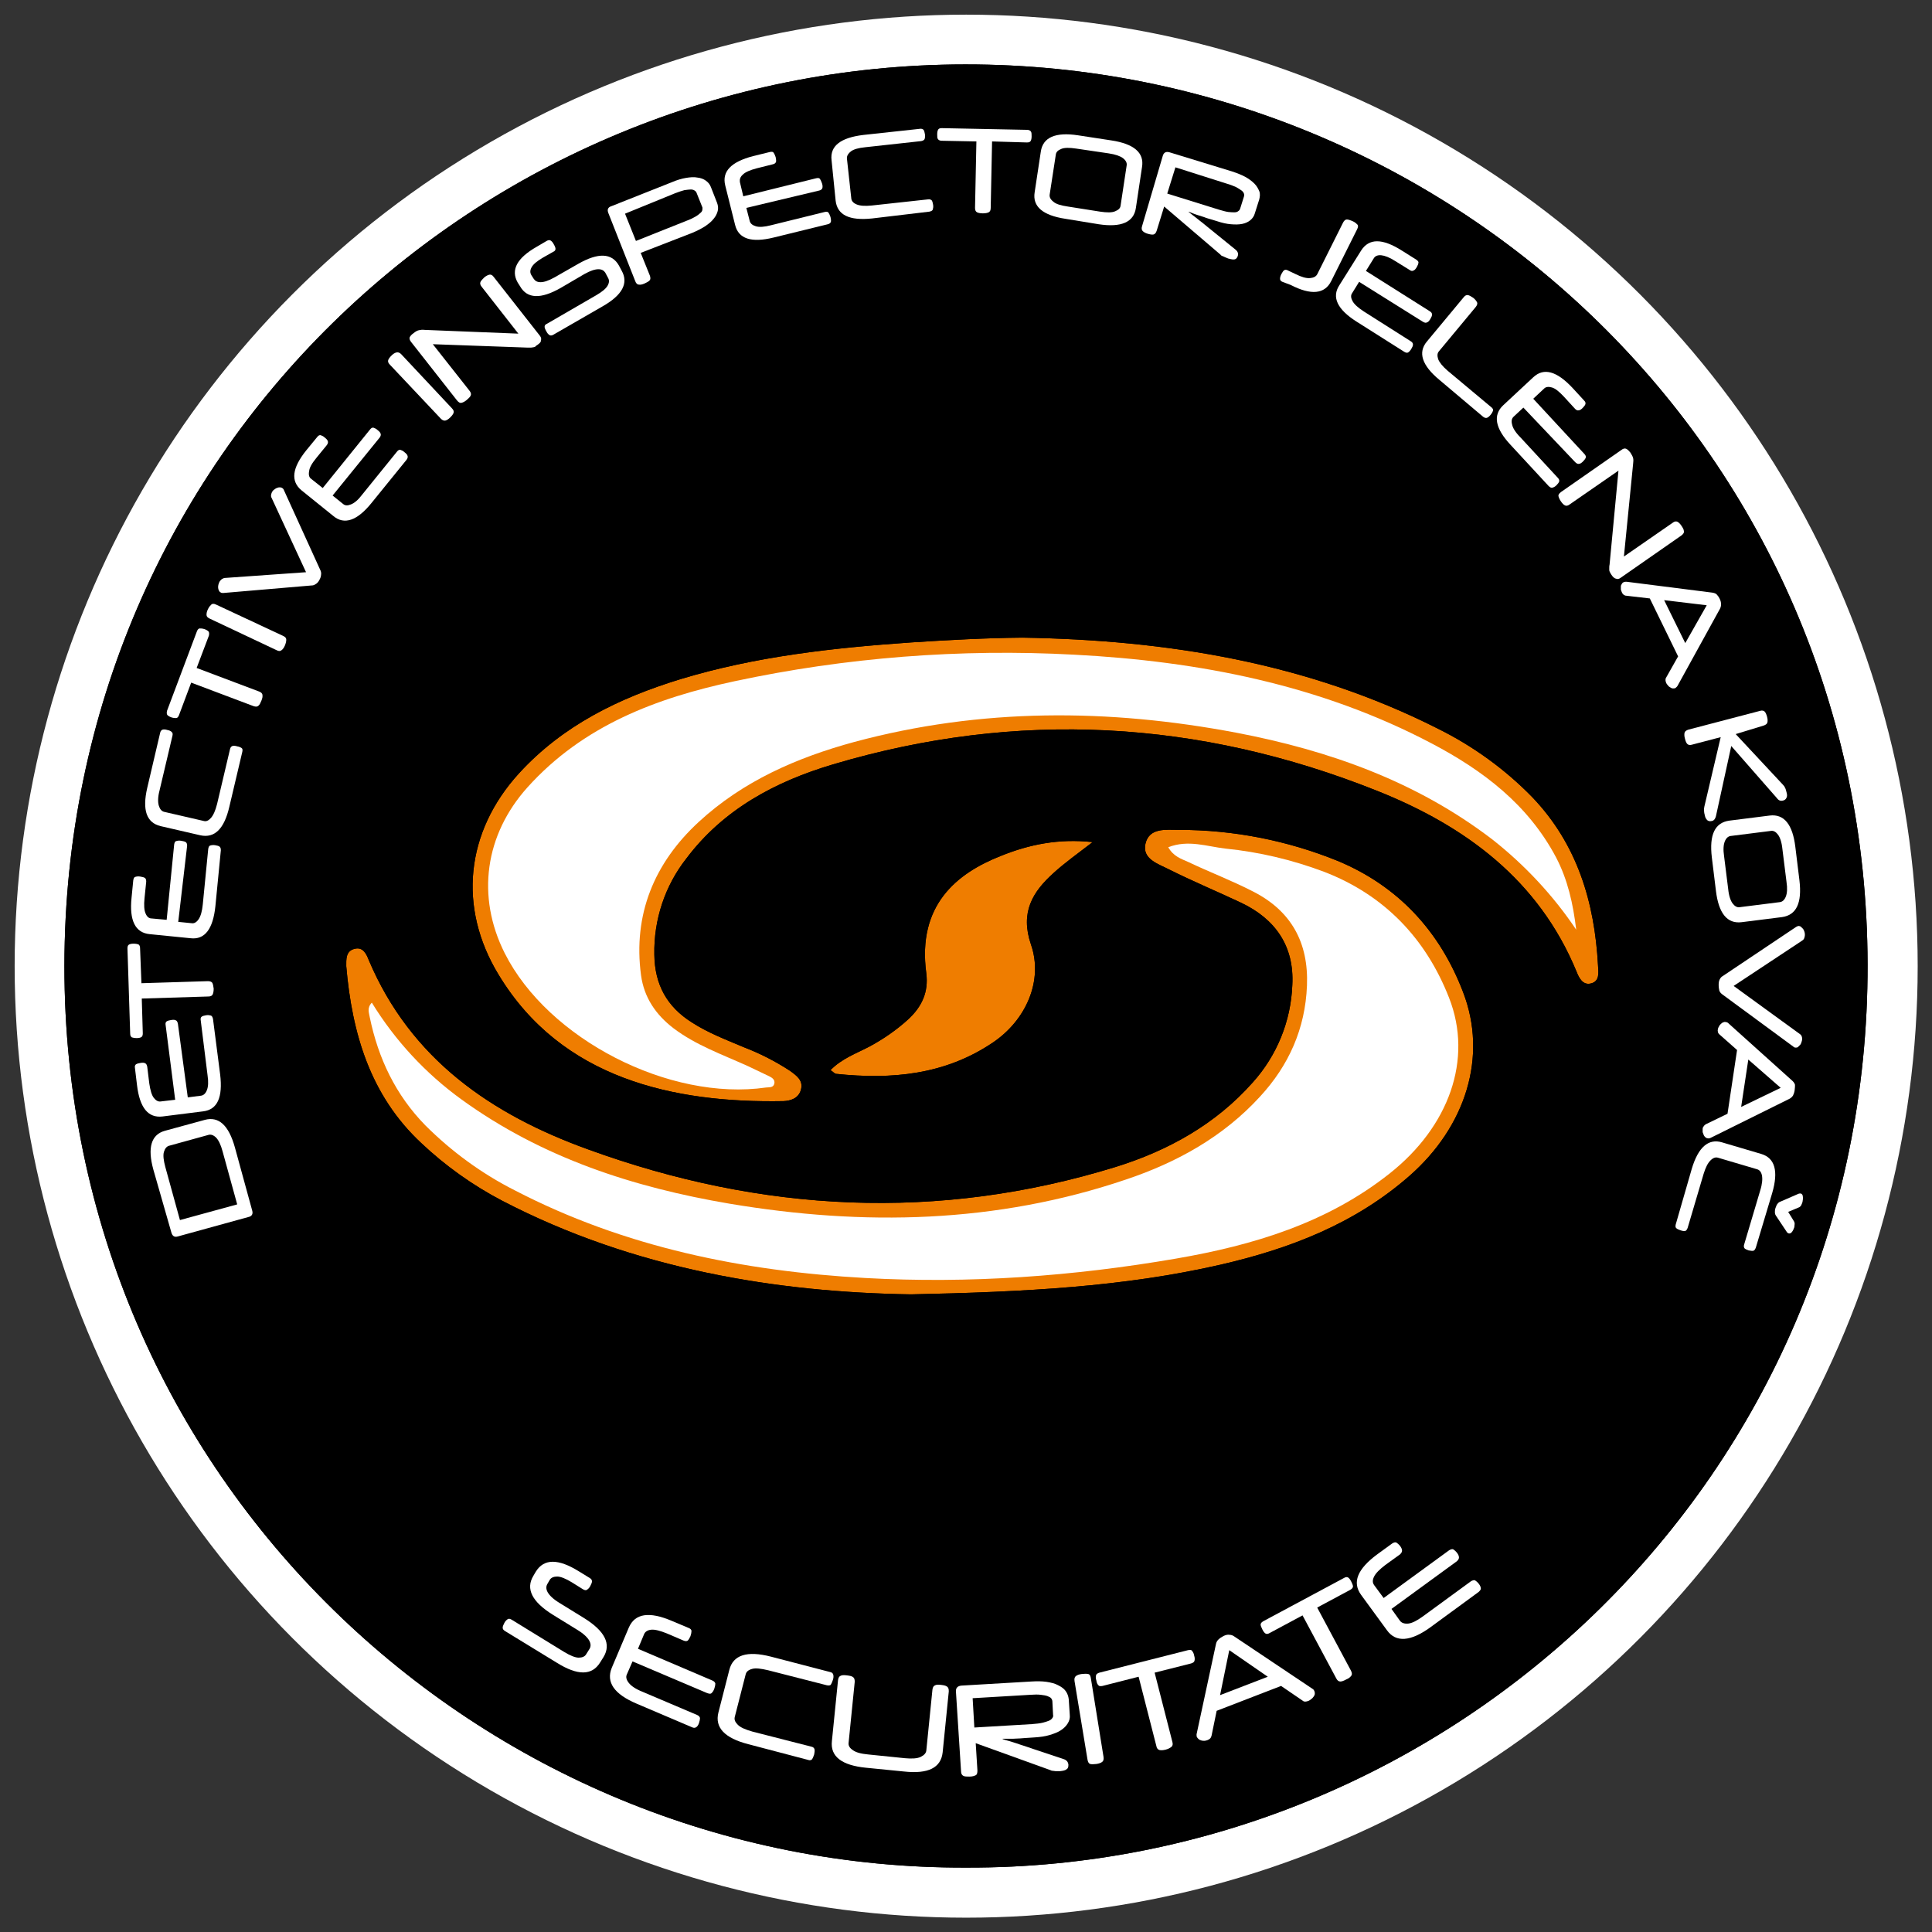 <?xml version="1.0" encoding="utf-8"?>
<!-- Generator: Adobe Illustrator 24.0.2, SVG Export Plug-In . SVG Version: 6.00 Build 0)  -->
<svg version="1.1" id="Capa_1" xmlns="http://www.w3.org/2000/svg" xmlns:xlink="http://www.w3.org/1999/xlink" x="0px" y="0px"
	 viewBox="0 0 566.9 566.9" style="enable-background:new 0 0 566.9 566.9;" xml:space="preserve">
<rect x="0" y="0" width="566.9" height="566.9" fill="#333333" stroke="none"/>
<style type="text/css">
	.st0{fill:#FFFFFF;}
	.st1{fill:#EF7D00;}
	.st2{enable-background:new    ;}
</style>
<title>Securitate</title>
<circle class="st0" cx="283.5" cy="283.5" r="279.2"/>
<circle class="st1" cx="283.5" cy="283.5" r="245.1"/>
<path class="st0" d="M109.1,294.2c6.8,11.1,15.8,20.8,26.3,28.4c23.6,17.1,50.4,25.8,78.7,30.6c39.3,6.6,78.2,5.8,116.3-7.1
	c14.9-5,28.5-12.5,39.3-24.3c8.5-9.2,13.3-20,13.8-32.6s-4.6-21.9-15.8-27.6c-6.2-3.2-12.8-5.7-19.1-8.7c-2-0.9-4.3-1.6-5.8-4.3
	c5.9-2.3,11.4-0.2,16.8,0.4c9.9,1,19.6,3.3,28.9,6.8c17.7,6.8,29.9,19.6,36.7,37c7.1,18.1-0.1,37.8-17.4,51.5
	c-18.4,14.6-40.1,21.1-62.7,25c-30.2,5.2-60.7,7.4-91.2,5.7c-35.8-2-70.6-9-102.8-25.7c-9.7-4.9-18.6-11.4-26.3-19.1
	c-8.7-8.9-13.8-19.6-16.3-31.7C108.3,297.2,107.6,295.8,109.1,294.2z"/>
<path class="st0" d="M462.5,272.8c-6.7-10-15-18.9-24.5-26.4c-22.3-17.1-48-26.2-75.2-31.4c-37.5-7.1-74.9-7.3-112.1,2.7
	c-16.9,4.6-32.7,11.5-45.7,23.5s-19.3,27.1-16.9,45c0.9,6.5,4.3,11.5,9.5,15.5c6.6,5,14.3,7.7,21.8,11.1c2.1,1,4.2,2,6.3,3
	c0.8,0.4,1.8,1,1.5,2.2s-1.5,1-2.4,1.1c-28.4,4.1-64-14.2-76.7-39.4c-8.4-16.7-5.8-34.8,6.7-48.7c16.3-18.1,37.8-26.2,60.7-31.1
	c32.7-7,66.3-9.6,99.7-7.8c36.5,1.9,72.2,8.8,105,26.1c15,7.9,28.2,17.9,36.4,33.4C460,258.1,461.6,265.2,462.5,272.8z"/>
<path d="M160,455.7c-0.8,2.7-2.3,5.3-5.2,3.4c-4.7-3.1-9.1-6.4-13.4-10.1c-1.9-1.5-0.5-3.2,0.6-4.5s2.2-3.5,4.1-2.2
	c4.9,3.4,9.9,6.9,13.5,11.8C159.8,454.5,160,455.1,160,455.7z"/>
<path d="M283.2,18.9C140.6,19,19,133,18.9,283.4C18.8,434.1,141.4,548.6,283.7,548C426,548.4,548.3,433.6,548,283
	C547.7,133.1,426.4,18.8,283.2,18.9z M152.3,226.9c12.9-14.1,29.4-22.1,47.3-27.6c22.1-6.7,44.8-9.2,67.8-10.8
	c10.9-0.7,21.7-1.3,32.6-1.4c42.4,0.7,83.5,7.3,121.9,26.7c10.3,5.1,19.7,11.9,27.7,20.1c13.2,13.8,18.3,30.8,19.3,49.4
	c0.1,2,0.6,4.7-2.2,5.3c-2.3,0.5-3.4-1.7-4.1-3.5c-11.1-26.9-32.6-42.7-58.4-53c-52.3-20.9-105.7-23.9-159.8-7.8
	c-16.8,5-32.1,13.1-43,27.6c-6.3,8-9.6,18-9.4,28.2c0.1,8.8,3.7,15.3,11,19.9c4.8,3.1,10.1,5.1,15.3,7.3c4.7,1.8,9.2,4.1,13.5,6.9
	c1.9,1.4,4,2.8,3.2,5.6c-0.7,2.5-3,3.2-5.1,3.3c-32.1,0.6-65.1-6.5-83.6-37.1C134.3,266.3,136.6,244.1,152.3,226.9L152.3,226.9z
	 M302.5,277.1c3.7,10.6-1.4,22.3-11.3,28.9c-14,9.4-29.6,10.8-45.8,9.1c-0.5,0-0.9-0.6-1.7-1.1c3.3-3.4,7.6-4.9,11.4-6.9
	c4.1-2.2,8-4.9,11.4-8c4-3.7,6-8,5.3-13.5c-2.7-20.1,9-29.4,22-34.5c8.2-3.3,16.9-5.1,26.8-4c-4.4,3.4-8.1,6-11.5,9.1
	C303,261.7,299.3,267.7,302.5,277.1L302.5,277.1z M104.1,278.4c2.4-0.6,3.4,1.5,4.1,3.3c12.3,29.1,36,45.3,64.2,55.5
	c51,18.6,102.8,21.3,155,5.2c15.4-4.8,29.3-12.5,40.2-24.8c7.1-7.9,11.2-18,11.6-28.6c0.6-11.3-4.9-19.3-15-24.1
	c-7-3.3-14.2-6.3-21.2-9.8c-3.1-1.6-7.9-3-6.9-7.5c1.1-4.8,6-4.1,9.8-4.1c16,0,31.8,3.1,46.6,9.1c17.8,7.4,30,20.7,36.8,38.5
	c7.3,18.9,0.8,39.5-15.8,54c-16,14-35,21.3-55.4,26c-28.4,6.5-57.3,8-90.8,8.7c-38.9-0.6-81-7.2-120-27.5
	c-8.6-4.5-16.6-10.2-23.7-16.9c-15-14-20.3-32.2-22-51.9C101.6,281.6,101.4,279,104.1,278.4L104.1,278.4z"/>
<path d="M283.2,18.9C140.6,19,19,133,18.9,283.4C18.8,434.1,141.4,548.6,283.7,548C426,548.4,548.3,433.6,548,283
	C547.7,133.1,426.4,18.8,283.2,18.9z M152.3,226.9c12.9-14.1,29.4-22.1,47.3-27.6c22.1-6.7,44.8-9.2,67.8-10.8
	c10.9-0.7,21.7-1.3,32.6-1.4c42.4,0.7,83.5,7.3,121.9,26.7c10.3,5.1,19.7,11.9,27.7,20.1c13.2,13.8,18.3,30.8,19.3,49.4
	c0.1,2,0.6,4.7-2.2,5.3c-2.3,0.5-3.4-1.7-4.1-3.5c-11.1-26.9-32.6-42.7-58.4-53c-52.3-20.9-105.7-23.9-159.8-7.8
	c-16.8,5-32.1,13.1-43,27.6c-6.3,8-9.6,18-9.4,28.2c0.1,8.8,3.7,15.3,11,19.9c4.8,3.1,10.1,5.1,15.3,7.3c4.7,1.8,9.2,4.1,13.5,6.9
	c1.9,1.4,4,2.8,3.2,5.6c-0.7,2.5-3,3.2-5.1,3.3c-32.1,0.6-65.1-6.5-83.6-37.1C134.3,266.3,136.6,244.1,152.3,226.9L152.3,226.9z
	 M302.5,277.1c3.7,10.6-1.4,22.3-11.3,28.9c-14,9.4-29.6,10.8-45.8,9.1c-0.5,0-0.9-0.6-1.7-1.1c3.3-3.4,7.6-4.9,11.4-6.9
	c4.1-2.2,8-4.9,11.4-8c4-3.7,6-8,5.3-13.5c-2.7-20.1,9-29.4,22-34.5c8.2-3.3,16.9-5.1,26.8-4c-4.4,3.4-8.1,6-11.5,9.1
	C303,261.7,299.3,267.7,302.5,277.1L302.5,277.1z M104.1,278.4c2.4-0.6,3.4,1.5,4.1,3.3c12.3,29.1,36,45.3,64.2,55.5
	c51,18.6,102.8,21.3,155,5.2c15.4-4.8,29.3-12.5,40.2-24.8c7.1-7.9,11.2-18,11.6-28.6c0.6-11.3-4.9-19.3-15-24.1
	c-7-3.3-14.2-6.3-21.2-9.8c-3.1-1.6-7.9-3-6.9-7.5c1.1-4.8,6-4.1,9.8-4.1c16,0,31.8,3.1,46.6,9.1c17.8,7.4,30,20.7,36.8,38.5
	c7.3,18.9,0.8,39.5-15.8,54c-16,14-35,21.3-55.4,26c-28.4,6.5-57.3,8-90.8,8.7c-38.9-0.6-81-7.2-120-27.5
	c-8.6-4.5-16.6-10.2-23.7-16.9c-15-14-20.3-32.2-22-51.9C101.6,281.6,101.4,279,104.1,278.4L104.1,278.4z"/>
<g class="st2">
	<path class="st0" d="M162.2,473.8c-6.1-3.8-8-7.6-5.7-11.4l0.7-1.2c2.4-3.9,6.6-3.9,12.7-0.1l3.1,1.9c0.5,0.3,0.7,0.6,0.7,1
		c0,0.4-0.2,0.8-0.5,1.4c-0.3,0.6-0.7,0.9-1,1.1c-0.3,0.2-0.7,0.1-1.2-0.2l-3.2-2c-1.8-1.1-3.3-1.7-4.3-1.7c-1,0-1.8,0.3-2.2,1
		l-0.7,1.2c-0.4,0.7-0.4,1.5,0.1,2.4c0.5,0.9,1.6,2,3.4,3.1l7.3,4.5c6.1,3.8,8,7.6,5.7,11.4l-1,1.6c-2.4,3.9-6.6,3.9-12.7,0.1
		l-15.2-9.3c-0.5-0.3-0.7-0.6-0.7-1c0-0.4,0.2-0.8,0.5-1.4c0.3-0.6,0.7-0.9,1-1.1c0.3-0.2,0.7-0.1,1.2,0.2l15.3,9.4
		c1.8,1.1,3.3,1.7,4.3,1.7c1,0,1.8-0.3,2.2-1l1-1.6c0.4-0.7,0.4-1.5-0.1-2.4c-0.5-0.9-1.6-2-3.4-3.1L162.2,473.8z"/>
</g>
<g class="st2">
	<path class="st0" d="M185.6,487.5l-1.7,3.9c-0.3,0.7-0.1,1.5,0.6,2.4c0.7,0.9,2,1.8,4,2.6l16,6.8c0.5,0.2,0.8,0.5,0.9,0.9
		c0,0.4-0.1,0.9-0.3,1.5c-0.2,0.6-0.5,1-0.8,1.2c-0.3,0.2-0.7,0.3-1.3,0l-16.2-6.9c-6.6-2.8-9-6.3-7.3-10.5l5-11.8
		c1.8-4.2,6-4.8,12.6-2l5,2.1c0.5,0.2,0.8,0.5,0.8,0.9c0,0.4-0.1,0.9-0.3,1.5c-0.3,0.6-0.5,1-0.8,1.3c-0.3,0.2-0.7,0.2-1.2,0
		l-4.9-2.1c-2-0.8-3.5-1.2-4.6-1.1c-1.1,0.1-1.8,0.6-2.1,1.3l-1.8,4.3l21.8,9.3c0.5,0.2,0.8,0.5,0.9,0.9c0,0.4-0.1,0.9-0.3,1.5
		s-0.5,1-0.8,1.3s-0.7,0.2-1.3,0L185.6,487.5z"/>
</g>
<g class="st2">
	<path class="st0" d="M219.6,511.8c-7-1.8-9.9-4.9-8.8-9.3l3.2-12.5c1.1-4.4,5.2-5.7,12.2-3.9l17.3,4.5c0.6,0.1,0.9,0.4,1,0.8
		c0.1,0.4,0.1,0.9-0.1,1.5s-0.4,1.1-0.6,1.4s-0.7,0.3-1.2,0.2l-17.2-4.4c-2.1-0.5-3.7-0.7-4.7-0.4c-1.1,0.3-1.7,0.8-1.9,1.6
		l-3.2,12.5c-0.2,0.8,0.1,1.5,0.9,2.3s2.2,1.4,4.3,2l17.2,4.4c0.6,0.1,0.9,0.4,1,0.8c0.1,0.4,0,0.9-0.1,1.5
		c-0.2,0.6-0.4,1.1-0.6,1.4c-0.3,0.3-0.7,0.4-1.2,0.2L219.6,511.8z"/>
</g>
<g class="st2">
	<path class="st0" d="M254.1,518.7c-7.1-0.7-10.5-3.3-10-7.8l1.8-17.9c0.1-0.7,0.3-1.1,0.8-1.3c0.4-0.2,1-0.2,1.8-0.1
		c0.8,0.1,1.4,0.2,1.8,0.5c0.4,0.3,0.5,0.7,0.5,1.4l-1.8,17.9c-0.1,0.8,0.3,1.5,1.2,2.1c0.9,0.7,2.4,1.1,4.5,1.3l10.8,1.1
		c2.1,0.2,3.7,0.1,4.7-0.4c1-0.5,1.5-1.1,1.6-1.8l1.8-17.9c0.1-0.7,0.3-1.1,0.8-1.3c0.4-0.2,1-0.2,1.8-0.1c0.8,0.1,1.3,0.2,1.7,0.5
		c0.4,0.3,0.5,0.7,0.5,1.4l-1.8,17.9c-0.5,4.5-4.2,6.4-11.4,5.6L254.1,518.7z"/>
</g>
<g class="st2">
	<path class="st0" d="M280.5,496.4c-0.1-1.1,0.5-1.7,1.6-1.8l20.5-1.2c1.7-0.1,3.1-0.1,4.5,0.1c1.3,0.2,2.5,0.5,3.4,1
		c1,0.5,1.7,1,2.2,1.7c0.5,0.7,0.8,1.5,0.9,2.4l0.3,4.6c0.1,0.9-0.1,1.7-0.6,2.5c-0.5,0.8-1.1,1.4-2,2c-0.9,0.6-2,1-3.3,1.4
		c-1.3,0.4-2.8,0.6-4.4,0.7l-1.5,0.1c-1.1,0.1-2,0.1-2.8,0.2c-0.8,0-1.5,0.1-2.1,0.1c-0.6,0-1.2,0-1.6,0c-0.5,0-1,0-1.4,0l0,0.1
		c0.4,0.1,0.8,0.3,1.3,0.4s1,0.3,1.7,0.5c0.7,0.2,1.5,0.5,2.4,0.8c1,0.3,2.1,0.7,3.6,1.2l9,3c0.8,0.3,1.2,0.8,1.3,1.6
		c0,0.7-0.1,1.1-0.6,1.4c-0.4,0.3-1,0.4-1.8,0.5c-0.2,0-0.4,0-0.6,0c-0.3,0-0.5,0-0.8,0c-0.3,0-0.5-0.1-0.8-0.1
		c-0.3,0-0.5-0.1-0.7-0.2l-21.9-7.9l0.5,8c0,0.7-0.1,1.2-0.5,1.4c-0.4,0.2-1,0.4-1.8,0.4c-0.8,0-1.4,0-1.8-0.2
		c-0.4-0.2-0.7-0.6-0.7-1.3L280.5,496.4z M285.4,498.3l0.5,8.6l16.9-1c1.2-0.1,2.3-0.2,3.1-0.4c0.8-0.2,1.4-0.4,1.9-0.6
		c0.5-0.2,0.8-0.5,1-0.8c0.2-0.3,0.3-0.6,0.2-0.9l-0.2-3.9c0-0.3-0.1-0.6-0.3-0.9c-0.2-0.3-0.6-0.5-1.1-0.7c-0.5-0.2-1.2-0.3-2-0.4
		c-0.8-0.1-1.8-0.1-3.1,0L285.4,498.3z"/>
</g>
<g class="st2">
	<path class="st0" d="M323.8,515.5c0.1,0.7,0,1.2-0.4,1.5c-0.4,0.3-1,0.5-1.7,0.6c-0.8,0.1-1.4,0.1-1.8,0s-0.7-0.6-0.8-1.3l-3.8-23
		c-0.1-0.7,0-1.2,0.4-1.5c0.4-0.3,0.9-0.5,1.7-0.6c0.8-0.1,1.4-0.1,1.9,0s0.7,0.6,0.8,1.3L323.8,515.5z"/>
</g>
<g class="st2">
	<path class="st0" d="M338.8,490.8l5.2,20.3c0.2,0.7,0.1,1.2-0.3,1.5s-0.9,0.6-1.7,0.8c-0.8,0.2-1.4,0.2-1.8,0.1s-0.8-0.5-0.9-1.2
		l-5.2-20.3l-10.6,2.7c-0.6,0.1-1,0.1-1.2-0.2c-0.3-0.3-0.5-0.7-0.6-1.4c-0.2-0.6-0.2-1.1-0.1-1.5s0.4-0.6,1-0.8l26-6.6
		c0.6-0.1,1-0.1,1.2,0.2s0.5,0.7,0.6,1.4c0.2,0.6,0.2,1.1,0.1,1.5s-0.4,0.6-1,0.8L338.8,490.8z"/>
</g>
<g class="st2">
	<path class="st0" d="M359.1,480c0.7-0.3,1.2-0.4,1.7-0.3c0.5,0,1,0.2,1.4,0.5l23,15.4c0.3,0.2,0.4,0.4,0.5,0.7
		c0.1,0.2,0.1,0.5,0.1,0.8c-0.1,0.3-0.2,0.6-0.4,0.8c-0.2,0.3-0.4,0.5-0.7,0.7c-0.3,0.2-0.5,0.4-0.8,0.5c-0.3,0.1-0.6,0.2-0.9,0.2
		c-0.3,0-0.6-0.1-0.8-0.3l-6.3-4.3l-18.9,7.3l-1.5,7.3c-0.1,0.3-0.2,0.6-0.4,0.8c-0.2,0.2-0.5,0.4-0.8,0.5c-0.3,0.1-0.6,0.2-0.9,0.2
		c-0.3,0-0.6,0-0.9-0.1c-0.3-0.1-0.6-0.2-0.8-0.4c-0.2-0.2-0.4-0.4-0.5-0.6c-0.1-0.2-0.1-0.5-0.1-0.8l5.7-26.5
		c0.1-0.5,0.3-0.9,0.7-1.3S358.5,480.3,359.1,480z M358,497.4l14-5.4l-11.3-7.8L358,497.4z"/>
</g>
<g class="st2">
	<path class="st0" d="M386.5,471.7l9.9,18.5c0.3,0.6,0.4,1.1,0.1,1.5s-0.7,0.8-1.5,1.1c-0.7,0.4-1.3,0.6-1.7,0.6
		c-0.5,0-0.9-0.3-1.2-0.9l-9.9-18.5l-9.7,5.2c-0.5,0.3-0.9,0.3-1.2,0.1c-0.3-0.2-0.6-0.6-0.9-1.2c-0.3-0.6-0.5-1.1-0.5-1.4
		c0-0.4,0.3-0.7,0.8-1l23.7-12.7c0.5-0.3,0.9-0.3,1.2-0.1c0.3,0.2,0.6,0.6,0.9,1.2c0.3,0.6,0.5,1.1,0.5,1.4c0,0.4-0.3,0.7-0.8,1
		L386.5,471.7z"/>
</g>
<g class="st2">
	<path class="st0" d="M408.3,472.1l2.5,3.5c0.5,0.6,1.2,0.9,2.4,0.8c1.1-0.1,2.5-0.8,4.3-2.1l14.1-10.3c0.5-0.3,0.9-0.4,1.2-0.3
		c0.3,0.2,0.7,0.5,1.1,1c0.4,0.5,0.6,1,0.6,1.3c0.1,0.4-0.2,0.7-0.6,1.1l-14.2,10.4c-5.8,4.2-10.1,4.5-12.7,0.9l-7.6-10.4
		c-2.7-3.7-1.1-7.6,4.7-11.9l4.4-3.2c0.5-0.3,0.8-0.4,1.2-0.3c0.3,0.2,0.7,0.5,1.1,1c0.4,0.5,0.6,1,0.6,1.4c0,0.4-0.2,0.7-0.6,1.1
		l-4.3,3.1c-1.7,1.3-2.8,2.4-3.3,3.4c-0.5,1-0.5,1.8,0,2.5l2.8,3.8l19.2-14c0.5-0.3,0.9-0.4,1.2-0.3c0.3,0.2,0.7,0.5,1.1,1
		c0.4,0.5,0.6,1,0.6,1.4s-0.2,0.7-0.6,1.1L408.3,472.1z"/>
</g>
<g class="st2">
	<path class="st0" d="M60.1,328.6c4.1-1.1,7,1.6,8.8,8l5.1,18.6c0.3,1-0.1,1.7-1.1,1.9l-20.7,5.7c-1,0.3-1.6-0.1-1.9-1.1L45,343.2
		c-1.8-6.5-0.6-10.3,3.4-11.4L60.1,328.6z M69.6,353.4l-4.3-15.6c-0.5-1.9-1.2-3.3-1.9-4s-1.5-1-2.2-0.8l-11.6,3.2
		c-0.7,0.2-1.2,0.8-1.5,1.8c-0.3,1-0.1,2.5,0.4,4.4l4.3,15.6L69.6,353.4z"/>
</g>
<g class="st2">
	<path class="st0" d="M55.1,322l3.9-0.5c0.7-0.1,1.3-0.6,1.7-1.6c0.4-1,0.5-2.4,0.2-4.4l-2-16.1c-0.1-0.5,0-0.9,0.3-1.1
		c0.3-0.2,0.7-0.3,1.3-0.4c0.6-0.1,1,0,1.4,0.1c0.3,0.1,0.5,0.5,0.6,1l2.1,16.3c0.8,6.7-0.8,10.3-5,10.8l-11.9,1.5
		c-4.2,0.5-6.7-2.5-7.5-9.2l-0.6-5c-0.1-0.5,0-0.9,0.3-1.1c0.3-0.2,0.7-0.3,1.3-0.4c0.6-0.1,1.1-0.1,1.4,0.1c0.3,0.1,0.5,0.5,0.6,1
		l0.6,4.9c0.3,2,0.7,3.4,1.3,4.2c0.6,0.8,1.3,1.2,2,1.1l4.3-0.5l-2.8-21.9c-0.1-0.5,0-0.9,0.3-1.1c0.3-0.2,0.7-0.3,1.3-0.4
		s1.1-0.1,1.4,0.1c0.3,0.1,0.5,0.5,0.6,1L55.1,322z"/>
</g>
<g class="st2">
	<path class="st0" d="M41.5,288.5l19.5-0.6c0.7,0,1.1,0.2,1.3,0.5c0.2,0.4,0.3,0.9,0.4,1.7c0,0.7-0.1,1.3-0.3,1.7
		c-0.2,0.4-0.6,0.6-1.3,0.6L41.6,293l0.3,10.2c0,0.5-0.1,0.9-0.4,1.1c-0.3,0.2-0.8,0.3-1.4,0.3c-0.6,0-1.1-0.1-1.4-0.2
		c-0.3-0.2-0.5-0.5-0.5-1.1l-0.8-25c0-0.5,0.1-0.9,0.4-1.1c0.3-0.2,0.8-0.3,1.4-0.3c0.6,0,1.1,0.1,1.4,0.2c0.3,0.2,0.5,0.5,0.5,1.1
		L41.5,288.5z"/>
</g>
<g class="st2">
	<path class="st0" d="M52.3,270.5l4,0.4c0.7,0.1,1.4-0.3,2-1.2c0.6-0.9,1-2.3,1.2-4.3l1.6-16.3c0.1-0.5,0.2-0.9,0.6-1
		c0.3-0.1,0.8-0.2,1.4-0.1c0.6,0.1,1,0.2,1.3,0.4c0.3,0.2,0.4,0.6,0.4,1.1l-1.6,16.4c-0.7,6.7-3.1,9.9-7.3,9.4l-12-1.2
		c-4.2-0.4-6-4-5.3-10.7l0.5-5.1c0.1-0.5,0.2-0.9,0.6-1c0.3-0.1,0.8-0.2,1.4-0.1c0.6,0.1,1.1,0.2,1.4,0.4c0.3,0.2,0.4,0.6,0.4,1.1
		l-0.5,4.9c-0.2,2-0.1,3.5,0.3,4.4c0.4,1,1,1.5,1.8,1.5l4.4,0.4l2.2-22.1c0.1-0.5,0.2-0.9,0.6-1c0.3-0.1,0.8-0.2,1.4-0.1
		c0.6,0.1,1.1,0.2,1.4,0.4c0.3,0.2,0.4,0.6,0.4,1.1L52.3,270.5z"/>
</g>
<g class="st2">
	<path class="st0" d="M67.3,236.7c-1.5,6.5-4.3,9.3-8.5,8.4l-11.7-2.7c-4.1-1-5.4-4.7-3.9-11.2l3.8-16.2c0.1-0.5,0.4-0.8,0.7-0.9
		c0.3-0.1,0.8-0.1,1.4,0.1c0.6,0.1,1,0.3,1.3,0.6s0.3,0.6,0.2,1.1l-3.8,16.1c-0.5,1.9-0.5,3.4-0.2,4.4c0.3,1,0.8,1.6,1.5,1.8
		l11.7,2.7c0.7,0.2,1.4-0.1,2.1-0.9c0.7-0.8,1.3-2.1,1.8-4.1l3.8-16.1c0.1-0.5,0.4-0.8,0.7-0.9c0.3-0.1,0.8-0.1,1.4,0.1
		c0.6,0.1,1,0.3,1.3,0.5c0.3,0.2,0.3,0.6,0.2,1.1L67.3,236.7z"/>
</g>
<g class="st2">
	<path class="st0" d="M57.7,196l18.3,6.9c0.6,0.2,1,0.6,1,1c0.1,0.4,0,1-0.3,1.7c-0.3,0.7-0.5,1.2-0.9,1.5c-0.3,0.3-0.8,0.3-1.4,0.1
		l-18.3-6.9l-3.6,9.6c-0.2,0.5-0.5,0.8-0.8,0.8s-0.8,0-1.4-0.2s-1-0.5-1.2-0.7c-0.2-0.3-0.2-0.7-0.1-1.2l8.8-23.4
		c0.2-0.5,0.5-0.8,0.8-0.8s0.8,0,1.4,0.2c0.6,0.2,1,0.5,1.2,0.7c0.2,0.3,0.2,0.7,0.1,1.2L57.7,196z"/>
</g>
<g class="st2">
	<path class="st0" d="M83.1,186.6c0.6,0.3,0.9,0.6,0.9,1.1c0,0.4-0.1,1-0.4,1.7c-0.3,0.7-0.6,1.1-1,1.4s-0.8,0.3-1.4,0l-19.7-9.3
		c-0.6-0.3-0.9-0.6-0.9-1.1s0.1-1,0.4-1.6c0.3-0.7,0.7-1.1,1-1.4c0.3-0.3,0.8-0.3,1.4,0L83.1,186.6z"/>
</g>
<g class="st2">
	<path class="st0" d="M93.7,170.2c-0.3,0.6-0.7,1-1.1,1.2c-0.4,0.3-0.8,0.4-1.3,0.4L65.5,174c-0.3,0-0.6,0-0.8-0.2
		c-0.2-0.1-0.4-0.3-0.5-0.6c-0.1-0.2-0.2-0.5-0.2-0.8c0-0.3,0-0.6,0.1-0.9s0.2-0.6,0.3-0.8s0.4-0.5,0.6-0.7c0.3-0.2,0.5-0.3,0.8-0.4
		l24-1.7l-10.1-21.8c-0.3-0.5-0.2-1,0.1-1.7c0.2-0.3,0.3-0.5,0.6-0.7s0.5-0.4,0.8-0.5c0.3-0.1,0.5-0.2,0.8-0.2c0.3,0,0.5,0,0.8,0.2
		c0.2,0.1,0.4,0.3,0.5,0.6L94,167.3c0.2,0.4,0.3,0.9,0.2,1.4C94.2,169.1,94,169.7,93.7,170.2z"/>
</g>
<g class="st2">
	<path class="st0" d="M97.6,145.4l3.1,2.5c0.6,0.5,1.3,0.5,2.3,0.1c1-0.4,2.1-1.3,3.3-2.9l10.2-12.6c0.3-0.4,0.7-0.6,1-0.5
		c0.3,0.1,0.8,0.3,1.2,0.7c0.5,0.4,0.8,0.7,0.9,1.1c0.1,0.3,0,0.7-0.3,1.1l-10.3,12.7c-4.2,5.2-8,6.5-11.2,3.8l-9.3-7.5
		c-3.3-2.7-2.8-6.6,1.4-11.8l3.2-3.9c0.3-0.4,0.7-0.6,1-0.5c0.3,0.1,0.8,0.3,1.2,0.7c0.5,0.4,0.8,0.7,0.9,1.1c0.1,0.3,0,0.7-0.3,1.1
		l-3.1,3.8c-1.3,1.6-2,2.8-2.1,3.9c-0.2,1,0,1.8,0.6,2.2l3.4,2.7l13.9-17.2c0.3-0.4,0.7-0.6,1-0.5c0.3,0.1,0.8,0.3,1.2,0.7
		c0.5,0.4,0.8,0.7,0.9,1.1c0.1,0.3,0,0.7-0.3,1.1L97.6,145.4z"/>
</g>
<g class="st2">
	<path class="st0" d="M132.6,119.8c0.5,0.5,0.6,0.9,0.5,1.3c-0.1,0.4-0.5,0.9-1,1.4c-0.5,0.5-1,0.8-1.4,0.9
		c-0.4,0.1-0.9-0.1-1.3-0.5l-15-15.9c-0.5-0.5-0.6-0.9-0.5-1.3c0.1-0.4,0.5-0.9,1-1.4c0.5-0.5,1-0.8,1.5-0.9
		c0.4-0.1,0.9,0.1,1.3,0.5L132.6,119.8z"/>
</g>
<g class="st2">
	<path class="st0" d="M157.7,101.2c-0.3,0.2-0.5,0.3-0.6,0.5c-0.2,0.1-0.4,0.2-0.6,0.2s-0.4,0.1-0.7,0.1s-0.6,0-1,0l-27.8-1
		l10.8,13.7c0.4,0.5,0.5,1,0.3,1.4c-0.2,0.4-0.6,0.8-1.2,1.3c-0.6,0.5-1.1,0.7-1.5,0.8c-0.4,0.1-0.8-0.1-1.3-0.7l-13.5-17.2
		c-0.4-0.5-0.5-1-0.4-1.3c0.2-0.4,0.5-0.8,1.1-1.2c0.6-0.5,1.1-0.8,1.6-0.9s1-0.2,1.7-0.1l27.5,1.1l-10.8-13.8
		c-0.4-0.5-0.5-1-0.3-1.4c0.2-0.4,0.6-0.8,1.1-1.3c0.6-0.5,1.1-0.7,1.5-0.8c0.4-0.1,0.9,0.1,1.3,0.7l13.5,17.2
		c0.4,0.5,0.5,1,0.3,1.4C158.8,100.3,158.4,100.7,157.7,101.2z"/>
</g>
<g class="st2">
	<path class="st0" d="M164.5,84.5c-5.8,3.3-9.8,3.2-11.9-0.5l-0.7-1.1c-2.1-3.7-0.2-7.2,5.6-10.5l2.9-1.7c0.5-0.3,0.9-0.3,1.2-0.1
		c0.3,0.2,0.6,0.5,0.9,1.1c0.3,0.5,0.5,1,0.5,1.3c0,0.4-0.2,0.7-0.7,0.9l-3,1.7c-1.7,1-2.8,1.9-3.3,2.8c-0.5,0.9-0.5,1.6-0.1,2.3
		l0.7,1.1c0.4,0.6,1,1,2,1c1,0,2.3-0.4,4.1-1.4l7-4c5.8-3.3,9.8-3.2,11.9,0.5l0.8,1.5c2.1,3.7,0.2,7.2-5.6,10.5l-14.4,8.3
		c-0.5,0.3-0.9,0.3-1.2,0.1c-0.3-0.2-0.6-0.5-0.9-1.1c-0.3-0.5-0.5-1-0.5-1.3c0-0.4,0.2-0.7,0.7-0.9l14.5-8.4c1.7-1,2.8-1.9,3.3-2.8
		c0.5-0.9,0.5-1.6,0.1-2.3l-0.8-1.5c-0.4-0.6-1-1-2-1c-1,0-2.3,0.4-4.1,1.4L164.5,84.5z"/>
</g>
<g class="st2">
	<path class="st0" d="M178.5,62.5c-0.4-1-0.1-1.7,0.9-2l17.9-7.1c1.4-0.6,2.8-1,4-1.2c1.2-0.2,2.4-0.3,3.3-0.1
		c1,0.1,1.8,0.4,2.5,0.9c0.7,0.5,1.2,1.1,1.5,1.9l1.8,4.6c0.3,0.8,0.4,1.6,0.2,2.4c-0.2,0.8-0.6,1.6-1.2,2.3
		c-0.6,0.8-1.5,1.5-2.5,2.2c-1.1,0.7-2.3,1.3-3.7,1.9L188,74.2l2.7,6.7c0.2,0.6,0.2,1.1-0.1,1.4c-0.3,0.3-0.8,0.6-1.5,0.9
		c-0.7,0.3-1.2,0.4-1.7,0.3c-0.4,0-0.8-0.4-1-1L178.5,62.5z M183.4,62.7l3.2,8l14.8-5.9c1.1-0.4,1.9-0.8,2.6-1.2
		c0.7-0.4,1.2-0.8,1.5-1.1c0.4-0.3,0.6-0.7,0.6-1s0.1-0.6-0.1-0.9l-1.6-4c-0.1-0.3-0.3-0.5-0.6-0.7c-0.3-0.2-0.7-0.3-1.1-0.3
		c-0.5,0-1.1,0.1-1.9,0.2c-0.7,0.2-1.7,0.5-2.7,0.9L183.4,62.7z"/>
</g>
<g class="st2">
	<path class="st0" d="M219,61l1,3.9c0.2,0.7,0.8,1.2,1.8,1.5c1,0.3,2.5,0.2,4.4-0.3l15.8-3.9c0.5-0.1,0.9-0.1,1.1,0.2
		c0.2,0.3,0.4,0.7,0.6,1.3c0.1,0.6,0.2,1,0.1,1.4c-0.1,0.3-0.4,0.6-0.9,0.7l-15.9,3.9c-6.5,1.6-10.3,0.4-11.3-3.7l-2.9-11.6
		c-1-4.1,1.7-6.9,8.2-8.6l4.9-1.2c0.5-0.1,0.9-0.1,1.1,0.2c0.2,0.3,0.4,0.7,0.6,1.3c0.1,0.6,0.2,1.1,0.1,1.4
		c-0.1,0.3-0.4,0.6-0.9,0.7l-4.8,1.2c-1.9,0.5-3.3,1.1-4,1.8c-0.8,0.7-1,1.4-0.9,2.2l1,4.2l21.4-5.3c0.5-0.1,0.9-0.1,1.1,0.2
		c0.2,0.3,0.4,0.7,0.6,1.3s0.2,1.1,0.1,1.4s-0.4,0.6-0.9,0.7L219,61z"/>
</g>
<g class="st2">
	<path class="st0" d="M255.9,64.1c-6.7,0.7-10.2-1-10.7-5.2L244,47c-0.5-4.2,2.7-6.6,9.3-7.4l16.6-1.8c0.5-0.1,0.9,0.1,1.1,0.3
		c0.2,0.3,0.3,0.7,0.4,1.3s0,1.1-0.1,1.4c-0.1,0.3-0.5,0.5-1,0.6l-16.4,1.8c-2,0.2-3.4,0.6-4.2,1.2c-0.8,0.6-1.2,1.3-1.2,2l1.3,11.9
		c0.1,0.7,0.6,1.3,1.6,1.7c1,0.4,2.4,0.5,4.4,0.3l16.5-1.8c0.5-0.1,0.9,0.1,1.1,0.3c0.2,0.3,0.3,0.7,0.4,1.3c0.1,0.6,0,1-0.1,1.4
		c-0.1,0.3-0.5,0.5-1,0.6L255.9,64.1z"/>
</g>
<g class="st2">
	<path class="st0" d="M291.1,41.5L290.7,61c0,0.7-0.2,1.1-0.6,1.3c-0.4,0.2-1,0.3-1.7,0.3c-0.7,0-1.3-0.1-1.7-0.3
		c-0.4-0.2-0.6-0.6-0.6-1.3l0.4-19.5l-10.2-0.2c-0.5,0-0.9-0.2-1.1-0.5c-0.2-0.3-0.2-0.8-0.2-1.4c0-0.6,0.1-1.1,0.3-1.4
		s0.5-0.4,1.1-0.4l25,0.5c0.5,0,0.9,0.2,1.1,0.5s0.2,0.8,0.2,1.4c0,0.6-0.1,1.1-0.3,1.4c-0.2,0.3-0.5,0.4-1.1,0.4L291.1,41.5z"/>
</g>
<g class="st2">
	<path class="st0" d="M312.6,64.2c-6.6-1-9.7-3.6-9-7.8l1.8-11.9c0.6-4.2,4.3-5.8,10.9-4.8l9.8,1.5c6.6,1,9.7,3.6,9,7.8L333.3,61
		c-0.6,4.2-4.3,5.8-10.9,4.8L312.6,64.2z M322.8,62.1c2,0.3,3.5,0.3,4.4-0.1c1-0.4,1.5-0.9,1.6-1.6l1.8-11.9
		c0.1-0.7-0.2-1.4-1.1-2.1c-0.8-0.6-2.2-1.1-4.2-1.4l-9.5-1.4c-2-0.3-3.5-0.3-4.4,0.1c-1,0.4-1.5,0.9-1.6,1.7L308,57.1
		c-0.1,0.7,0.2,1.4,1.1,2.1c0.8,0.7,2.2,1.1,4.2,1.4L322.8,62.1z"/>
</g>
<g class="st2">
	<path class="st0" d="M341.2,45.7c0.3-1,1-1.3,2-1l18.3,5.6c1.5,0.5,2.8,1,3.9,1.6c1.1,0.6,2,1.3,2.7,2s1.1,1.5,1.4,2.2
		s0.2,1.6,0,2.4l-1.3,4.1c-0.2,0.8-0.7,1.5-1.3,2s-1.4,0.9-2.4,1.1c-1,0.2-2.1,0.2-3.3,0.1c-1.3-0.1-2.6-0.4-4.1-0.9l-1.3-0.4
		c-1-0.3-1.8-0.5-2.5-0.8c-0.7-0.2-1.3-0.4-1.9-0.6c-0.5-0.2-1-0.3-1.4-0.5c-0.4-0.2-0.8-0.3-1.2-0.5l0,0.1c0.3,0.2,0.6,0.5,1,0.8
		c0.4,0.3,0.8,0.6,1.3,1c0.5,0.4,1.1,0.9,1.9,1.5c0.7,0.6,1.6,1.3,2.7,2.2l6.9,5.6c0.6,0.5,0.8,1.1,0.6,1.8c-0.2,0.6-0.5,0.9-0.9,1
		c-0.4,0.1-1,0-1.7-0.2c-0.2,0-0.3-0.1-0.6-0.2c-0.2-0.1-0.5-0.2-0.7-0.3c-0.2-0.1-0.4-0.2-0.7-0.3s-0.4-0.3-0.5-0.4l-16.5-14.1
		l-2.2,7.1c-0.2,0.6-0.5,1-0.9,1.1s-1,0-1.7-0.2c-0.7-0.2-1.2-0.5-1.5-0.8c-0.3-0.3-0.4-0.8-0.2-1.4L341.2,45.7z M344.9,49.1
		l-2.4,7.7l15.1,4.7c1.1,0.3,2,0.6,2.8,0.7c0.8,0.1,1.4,0.1,1.9,0.1s0.9-0.2,1.1-0.4c0.3-0.2,0.4-0.4,0.5-0.7l1.1-3.5
		c0.1-0.3,0.1-0.6,0-0.9c-0.1-0.3-0.3-0.6-0.7-0.9c-0.4-0.3-0.9-0.6-1.6-1c-0.7-0.3-1.6-0.7-2.7-1L344.9,49.1z"/>
</g>
<g class="st2">
	<path class="st0" d="M376.3,82.7c-0.5-0.2-0.7-0.5-0.7-0.9c0-0.4,0.1-0.8,0.4-1.4c0.3-0.5,0.5-0.9,0.8-1.1c0.3-0.2,0.7-0.2,1.2,0.1
		l2.1,1c1.8,0.9,3.2,1.3,4.3,1.2c1-0.1,1.7-0.4,2.1-1.1l7.6-15.2c0.3-0.6,0.7-0.9,1.1-0.9c0.4,0,1,0.2,1.7,0.5
		c0.7,0.3,1.1,0.7,1.4,1s0.2,0.8-0.1,1.4l-7.6,15.2c-1.9,3.8-5.9,4.2-11.9,1.1L376.3,82.7z"/>
</g>
<g class="st2">
	<path class="st0" d="M398.8,82.7l-2.1,3.4c-0.4,0.6-0.3,1.4,0.2,2.3s1.6,1.9,3.3,3l13.7,8.7c0.5,0.3,0.7,0.6,0.7,1
		s-0.2,0.8-0.5,1.3c-0.3,0.5-0.6,0.8-0.9,1c-0.3,0.2-0.7,0.1-1.2-0.2l-13.9-8.8c-5.7-3.6-7.4-7.2-5.1-10.7l6.4-10.2
		c2.3-3.6,6.2-3.6,11.9,0l4.3,2.7c0.4,0.3,0.7,0.6,0.6,0.9c0,0.3-0.2,0.8-0.5,1.3c-0.3,0.5-0.6,0.9-1,1c-0.3,0.2-0.7,0.1-1.1-0.2
		l-4.2-2.6c-1.7-1.1-3.1-1.6-4.1-1.7c-1-0.1-1.8,0.2-2.2,0.9l-2.3,3.7l18.7,11.8c0.5,0.3,0.7,0.6,0.7,1s-0.2,0.8-0.5,1.3
		c-0.3,0.5-0.6,0.9-1,1c-0.3,0.2-0.7,0.1-1.2-0.2L398.8,82.7z"/>
</g>
<g class="st2">
	<path class="st0" d="M422.4,111.5c-5.2-4.3-6.4-8.1-3.7-11.3l10.8-13c0.4-0.5,0.8-0.7,1.3-0.6c0.4,0.1,0.9,0.4,1.5,0.8
		c0.6,0.5,0.9,0.9,1.1,1.3c0.2,0.4,0,0.9-0.4,1.4l-10.8,13c-0.5,0.6-0.5,1.3-0.2,2.3c0.4,1,1.3,2.1,2.8,3.4l12.8,10.7
		c0.4,0.3,0.6,0.7,0.5,1s-0.3,0.7-0.7,1.2c-0.4,0.5-0.8,0.8-1.1,0.9c-0.3,0.1-0.7,0-1.1-0.3L422.4,111.5z"/>
</g>
<g class="st2">
	<path class="st0" d="M447,119.6l-2.9,2.7c-0.5,0.5-0.7,1.2-0.4,2.3c0.2,1,1,2.3,2.4,3.7l11,11.9c0.4,0.4,0.5,0.8,0.4,1.1
		c-0.1,0.3-0.4,0.7-0.8,1.1c-0.4,0.4-0.8,0.6-1.2,0.7c-0.3,0.1-0.7-0.1-1.1-0.5l-11.1-12c-4.6-4.9-5.3-8.8-2.2-11.7l8.8-8.2
		c3.1-2.9,6.9-1.8,11.5,3.1l3.4,3.7c0.4,0.4,0.5,0.7,0.4,1.1c-0.1,0.3-0.4,0.7-0.8,1.1c-0.4,0.4-0.8,0.7-1.2,0.7
		c-0.3,0.1-0.7-0.1-1-0.4l-3.3-3.6c-1.4-1.5-2.5-2.4-3.5-2.7c-1-0.3-1.8-0.2-2.3,0.3l-3.2,3l15,16.2c0.4,0.4,0.5,0.8,0.4,1.1
		c-0.1,0.3-0.4,0.7-0.8,1.1s-0.8,0.7-1.2,0.7c-0.3,0.1-0.7-0.1-1.1-0.5L447,119.6z"/>
</g>
<g class="st2">
	<path class="st0" d="M472.8,168.6c-0.2-0.3-0.3-0.5-0.4-0.7c-0.1-0.2-0.2-0.4-0.2-0.6c0-0.2,0-0.4,0-0.7c0-0.3,0-0.6,0.1-1
		l2.6-27.5l-14.3,9.9c-0.5,0.4-1,0.5-1.4,0.3c-0.4-0.2-0.8-0.6-1.2-1.2c-0.4-0.6-0.6-1.1-0.7-1.5c-0.1-0.4,0.2-0.8,0.7-1.2
		l17.8-12.4c0.5-0.4,1-0.5,1.4-0.3c0.4,0.2,0.8,0.6,1.2,1.1c0.4,0.6,0.7,1.2,0.8,1.6c0.1,0.5,0.1,1,0,1.7l-2.7,27.2l14.3-9.9
		c0.5-0.4,1-0.5,1.4-0.3c0.4,0.2,0.8,0.6,1.2,1.2c0.4,0.6,0.7,1.1,0.7,1.6c0.1,0.4-0.2,0.8-0.7,1.2l-17.8,12.4
		c-0.5,0.4-1,0.5-1.4,0.3C473.6,169.7,473.2,169.2,472.8,168.6z"/>
</g>
<g class="st2">
	<path class="st0" d="M504.6,175.7c0.3,0.6,0.4,1.1,0.4,1.6c0,0.5-0.1,0.9-0.3,1.3l-12.5,22.7c-0.2,0.3-0.4,0.4-0.6,0.6
		c-0.2,0.1-0.5,0.1-0.7,0.1c-0.3,0-0.5-0.1-0.8-0.3c-0.2-0.1-0.5-0.3-0.7-0.6c-0.2-0.2-0.4-0.5-0.5-0.7c-0.1-0.3-0.2-0.6-0.2-0.8
		c0-0.3,0-0.5,0.2-0.8l3.5-6.2l-8.3-17l-6.9-0.8c-0.3,0-0.5-0.1-0.8-0.3c-0.2-0.2-0.4-0.4-0.5-0.7c-0.1-0.2-0.2-0.5-0.3-0.8
		c0-0.3,0-0.6,0-0.9s0.1-0.5,0.3-0.8c0.1-0.2,0.3-0.4,0.6-0.5c0.2-0.1,0.5-0.1,0.8-0.1l25.2,3.2c0.5,0.1,0.9,0.2,1.2,0.5
		C504,174.7,504.3,175.1,504.6,175.7z M488.3,176.1l6.2,12.6l6.3-11.1L488.3,176.1z"/>
</g>
<g class="st2">
	<path class="st0" d="M509.3,215.4l13.9,14.9c0.3,0.3,0.5,0.6,0.6,0.9c0.2,0.3,0.3,0.9,0.5,1.6c0.1,0.5,0.1,0.9-0.1,1.3
		c-0.2,0.4-0.5,0.7-1,0.8c-0.7,0.2-1.3,0-1.8-0.7l-13.4-15.3l-4.5,20.6c-0.2,0.8-0.6,1.3-1.2,1.4c-0.5,0.1-0.9,0.1-1.3-0.2
		c-0.3-0.3-0.6-0.7-0.7-1.2c-0.2-0.7-0.3-1.3-0.3-1.7c0-0.4,0-0.7,0.1-1.1l4.8-20.4l-8.4,2.2c-0.6,0.2-1.1,0.1-1.4-0.2
		c-0.3-0.3-0.5-0.8-0.7-1.6c-0.2-0.7-0.2-1.3-0.1-1.7c0.1-0.4,0.5-0.7,1.1-0.9l21-5.5c0.6-0.2,1.1-0.1,1.4,0.2
		c0.3,0.3,0.5,0.8,0.7,1.5c0.2,0.7,0.2,1.3,0.1,1.7c-0.1,0.4-0.5,0.7-1.1,0.9L509.3,215.4z"/>
</g>
<g class="st2">
	<path class="st0" d="M502.3,251.6c-0.8-6.7,0.9-10.2,5.1-10.8l11.9-1.5c4.2-0.5,6.7,2.6,7.5,9.2l1.2,9.8c0.8,6.7-0.9,10.2-5.1,10.8
		l-11.9,1.5c-4.2,0.5-6.7-2.6-7.5-9.2L502.3,251.6z M507.1,260.9c0.2,2,0.7,3.4,1.3,4.2c0.6,0.8,1.3,1.2,2,1.1l11.9-1.5
		c0.7-0.1,1.3-0.6,1.7-1.6c0.4-1,0.5-2.4,0.2-4.4l-1.2-9.6c-0.2-2-0.7-3.4-1.3-4.2c-0.6-0.8-1.3-1.2-2-1.1l-11.9,1.5
		c-0.7,0.1-1.3,0.6-1.7,1.6s-0.5,2.4-0.2,4.4L507.1,260.9z"/>
</g>
<g class="st2">
	<path class="st0" d="M504.3,289c0-0.7,0.1-1.2,0.3-1.6c0.2-0.4,0.5-0.8,0.9-1l21.5-14.4c0.3-0.2,0.6-0.3,0.8-0.3
		c0.2,0,0.5,0.1,0.7,0.3c0.2,0.2,0.4,0.4,0.6,0.6c0.2,0.3,0.3,0.6,0.4,0.9c0.1,0.3,0.1,0.6,0.1,0.9c0,0.3-0.1,0.6-0.2,0.9
		c-0.1,0.3-0.3,0.5-0.6,0.7l-20.1,13.3l19.4,14.1c0.5,0.3,0.7,0.8,0.7,1.5c0,0.3-0.1,0.6-0.2,0.9c-0.1,0.3-0.2,0.6-0.4,0.8
		c-0.2,0.2-0.4,0.4-0.6,0.6c-0.2,0.2-0.5,0.2-0.7,0.2c-0.3,0-0.5-0.1-0.7-0.3l-20.8-15.3c-0.4-0.3-0.7-0.6-0.9-1.1
		C504.4,290.2,504.3,289.7,504.3,289z"/>
</g>
<g class="st2">
	<path class="st0" d="M526.6,319.9c-0.1,0.7-0.3,1.2-0.5,1.6c-0.3,0.4-0.6,0.7-1,0.9l-23.2,11.5c-0.3,0.1-0.5,0.2-0.8,0.1
		c-0.2,0-0.5-0.1-0.7-0.3c-0.2-0.2-0.4-0.4-0.5-0.7c-0.1-0.3-0.2-0.5-0.3-0.8c0-0.3,0-0.6,0-0.9c0-0.3,0.1-0.6,0.3-0.8
		c0.1-0.2,0.3-0.4,0.6-0.6l6.4-3.1l2.8-18.7l-5.2-4.6c-0.2-0.2-0.4-0.4-0.4-0.7c-0.1-0.3-0.1-0.6,0-0.8c0-0.3,0.1-0.5,0.3-0.8
		c0.1-0.3,0.3-0.5,0.5-0.7c0.2-0.2,0.4-0.4,0.7-0.5c0.2-0.1,0.5-0.2,0.8-0.1c0.2,0,0.5,0.1,0.7,0.3l18.9,17c0.3,0.3,0.6,0.7,0.7,1.1
		C526.7,318.6,526.7,319.2,526.6,319.9z M513,310.9l-2.1,13.9l11.6-5.6L513,310.9z"/>
</g>
<g class="st2">
	<path class="st0" d="M496.4,343c1.9-6.4,4.9-9,8.9-7.8l11.5,3.4c4,1.2,5.1,5,3.2,11.5l-4.8,16c-0.2,0.5-0.4,0.8-0.7,0.9
		c-0.3,0.1-0.8,0-1.4-0.1c-0.6-0.2-1-0.4-1.2-0.6c-0.2-0.3-0.3-0.6-0.1-1.2l4.7-15.8c0.6-1.9,0.7-3.4,0.5-4.4
		c-0.2-1-0.7-1.6-1.4-1.8l-11.5-3.4c-0.7-0.2-1.4,0-2.2,0.8s-1.4,2-2,3.9l-4.7,15.9c-0.2,0.5-0.4,0.8-0.7,0.9
		c-0.3,0.1-0.8,0-1.4-0.2c-0.6-0.2-1-0.4-1.2-0.6c-0.3-0.2-0.3-0.6-0.2-1.1L496.4,343z M526.3,358.2c0.2,0.3,0.3,0.6,0.3,0.9
		c0,0.4-0.1,0.7-0.1,1c-0.2,0.6-0.4,1-0.7,1.4s-0.7,0.5-1,0.4c-0.2-0.1-0.4-0.2-0.5-0.4l-3.2-4.8c-0.2-0.3-0.3-0.6-0.3-1
		c0-0.4,0-0.8,0.2-1.3c0.2-0.5,0.3-0.9,0.6-1.2c0.2-0.3,0.5-0.5,0.8-0.6l5.3-2.3c0.2-0.1,0.5-0.1,0.7-0.1c0.3,0.1,0.6,0.4,0.6,0.9
		c0.1,0.5,0,1-0.1,1.6c-0.1,0.3-0.2,0.6-0.4,1c-0.2,0.3-0.4,0.5-0.7,0.6l-3.1,1.3L526.3,358.2z"/>
</g>
</svg>

